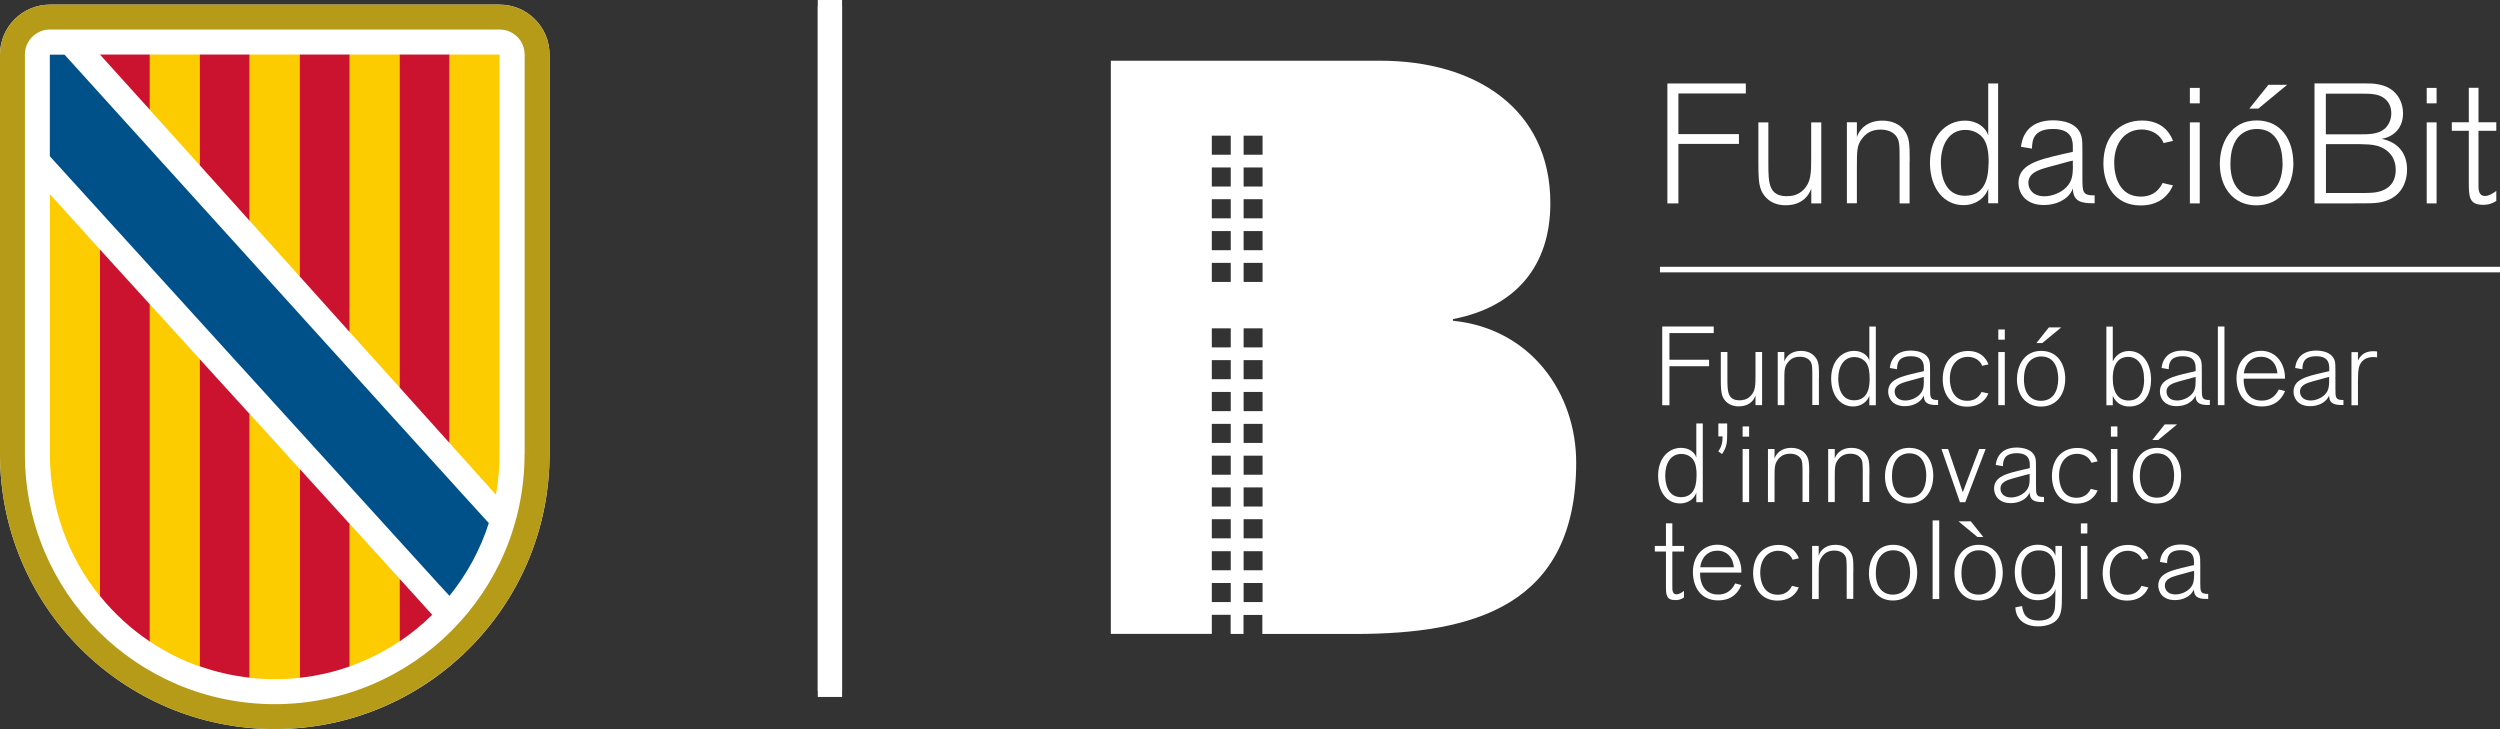 <?xml version="1.0" encoding="UTF-8"?>
<svg id="Capa_2" data-name="Capa 2" xmlns="http://www.w3.org/2000/svg" viewBox="0 0 242.88 70.84">
  <rect x="0" y="0" width="242.88" height="70.84" fill="#333333" stroke="none"/>
  <defs>
    <style>
      .cls-1 {
        fill-rule: evenodd;
      }

      .cls-1, .cls-2 {
        fill: #fff;
      }

      .cls-3 {
        fill: #cb132f;
      }

      .cls-4 {
        fill: #00518a;
      }

      .cls-5 {
        fill: #b69b19;
      }

      .cls-6 {
        fill: #fccb00;
      }
    </style>
  </defs>
  <g id="Capa_1-2" data-name="Capa 1">
    <g>
      <rect class="cls-2" x="79.45" y=".59" width="2.36" height="67.12"/>
      <g>
        <polygon class="cls-2" points="33.98 31.34 34.04 31.29 33.98 31.22 33.98 31.34"/>
        <path class="cls-2" d="M48.53.45H4.85C2.17.45,0,2.62,0,5.3v38.83c0,14.75,11.96,26.7,26.7,26.7s26.69-11.96,26.69-26.7V5.3c0-2.68-2.18-4.85-4.86-4.85"/>
        <path class="cls-5" d="M48.53.45H4.85C2.17.45,0,2.62,0,5.3v38.83c0,14.75,11.95,26.7,26.69,26.7s26.7-11.96,26.7-26.7V5.3c0-2.68-2.18-4.85-4.86-4.85M50.96,44.14c0,13.4-10.87,24.27-24.27,24.27S2.42,57.55,2.42,44.14V5.3c0-1.34,1.08-2.43,2.43-2.43h43.69c1.34,0,2.43,1.08,2.43,2.43v38.84h0Z"/>
        <polygon class="cls-3" points="14.56 5.3 9.71 5.3 14.56 10.67 14.56 5.3"/>
        <polygon class="cls-6" points="14.56 10.16 14.56 5.3 19.41 5.3 19.41 16.06 14.56 10.68 14.56 10.16"/>
        <polygon class="cls-3" points="19.41 5.3 24.26 5.3 24.26 21.46 19.41 16.06 19.41 5.3"/>
        <polygon class="cls-6" points="24.26 5.3 29.12 5.3 29.12 26.86 24.26 21.46 24.26 5.3"/>
        <polygon class="cls-3" points="29.12 5.3 33.98 5.3 33.98 32.27 29.12 26.86 29.12 5.3"/>
        <polygon class="cls-6" points="33.98 30.79 33.98 5.3 38.83 5.3 38.83 34.43 38.83 37.65 33.98 32.27 33.98 30.79"/>
        <polygon class="cls-3" points="38.83 5.3 43.68 5.3 43.68 43.05 38.83 37.65 38.83 5.3"/>
        <path class="cls-6" d="M43.68,43.05V5.3h4.85v38.84c0,1.34-.12,2.65-.35,3.92l-4.5-5.01Z"/>
        <path class="cls-6" d="M4.85,44.17c0,5.2,1.81,9.98,4.85,13.74V24.24l-4.85-5.37v25.3Z"/>
        <path class="cls-3" d="M9.71,24.24v33.66c1.39,1.71,3.02,3.21,4.85,4.43V29.57l-4.85-5.33Z"/>
        <path class="cls-6" d="M14.56,29.57v32.76c1.5,1,3.13,1.82,4.85,2.43v-29.86l-4.85-5.34Z"/>
        <path class="cls-3" d="M19.41,64.73c1.55.55,3.17.92,4.85,1.11v-25.61l-4.85-5.33v29.83Z"/>
        <path class="cls-6" d="M24.26,62.34v3.51c.8.09,1.61.13,2.42.13s1.63-.04,2.43-.13v-20.29l-4.85-5.34v22.11Z"/>
        <path class="cls-3" d="M33.98,50.91l-4.85-5.34v20.28c1.68-.19,3.31-.56,4.85-1.11v-13.83Z"/>
        <path class="cls-6" d="M33.98,64.73c1.72-.61,3.36-1.43,4.85-2.44v-6.05l-4.85-5.34v13.82Z"/>
        <path class="cls-3" d="M38.83,56.24v6.07c1.13-.76,2.2-1.63,3.16-2.58l-3.16-3.49Z"/>
        <path class="cls-4" d="M43.68,57.87c1.67-2.07,2.98-4.45,3.81-7.05l-2.56-2.81L6.27,5.31h-1.43v9.87s37.84,41.65,37.85,41.65l.97,1.05.03-.02Z"/>
      </g>
      <g>
        <path class="cls-1" d="M119.57,58.49v-1.85s-1.84,0-1.84,0v1.85s1.84,0,1.84,0ZM122.66,58.49v-1.85s-1.84,0-1.84,0v1.85s1.84,0,1.84,0ZM119.57,55.4v-1.85s-1.84,0-1.84,0v1.85s1.84,0,1.84,0ZM122.66,55.4v-1.85s-1.84,0-1.84,0v1.85s1.84,0,1.84,0ZM119.57,52.3v-1.86s-1.84,0-1.84,0v1.86s1.84,0,1.84,0ZM122.66,52.3v-1.86s-1.84,0-1.84,0v1.86s1.84,0,1.84,0ZM119.57,49.21v-1.86s-1.84,0-1.84,0v1.86s1.84,0,1.84,0ZM122.66,49.21v-1.86s-1.84,0-1.84,0v1.86s1.84,0,1.84,0ZM119.57,46.12v-1.85s-1.84,0-1.84,0v1.85s1.84,0,1.84,0ZM122.66,46.12v-1.85s-1.84,0-1.84,0v1.85s1.84,0,1.84,0ZM119.57,43.03v-1.85s-1.84,0-1.84,0v1.85s1.84,0,1.84,0ZM122.66,43.03v-1.85s-1.84,0-1.84,0v1.85s1.84,0,1.84,0ZM119.57,39.94v-1.86s-1.84,0-1.84,0v1.86s1.84,0,1.84,0ZM122.66,39.94v-1.86s-1.84,0-1.84,0v1.86s1.84,0,1.84,0ZM119.57,36.84v-1.85s-1.84,0-1.84,0v1.85s1.84,0,1.84,0ZM122.66,36.84v-1.85s-1.84,0-1.84,0v1.85s1.84,0,1.84,0ZM119.57,33.75v-1.85s-1.84,0-1.84,0v1.85s1.84,0,1.84,0ZM122.66,33.75v-1.85s-1.84,0-1.84,0v1.85s1.84,0,1.84,0ZM119.57,27.39v-1.85s-1.84,0-1.84,0v1.85s1.84,0,1.84,0ZM122.66,27.39v-1.85s-1.84,0-1.84,0v1.85s1.84,0,1.84,0ZM119.57,24.3v-1.85s-1.84,0-1.84,0v1.86s1.84,0,1.84,0ZM122.66,24.3v-1.85s-1.84,0-1.84,0v1.86s1.84,0,1.84,0ZM119.57,21.21v-1.86s-1.84,0-1.84,0v1.86s1.84,0,1.84,0ZM122.66,21.21v-1.86s-1.84,0-1.84,0v1.86s1.84,0,1.84,0ZM119.57,18.12v-1.85s-1.84,0-1.84,0v1.85s1.84,0,1.84,0ZM122.66,18.12v-1.85s-1.84,0-1.84,0v1.85s1.84,0,1.84,0ZM119.57,15.03v-1.85s-1.84,0-1.84,0v1.85s1.84,0,1.84,0ZM122.66,15.03v-1.85s-1.84,0-1.84,0v1.85s1.84,0,1.84,0ZM119.69,61.58h-.13v-1.85s-1.83,0-1.83,0v1.85h-9.81V5.9h26.2c9.15,0,16.5,4.61,16.5,13.84,0,6.1-3.36,10.09-9.46,11.26v.16c7.66.78,11.97,7.12,11.97,13.77,0,13.92-9.93,16.66-21.51,16.66h-8.98v-1.85s-1.83,0-1.83,0v1.85h-1.11Z"/>
        <g>
          <g>
            <polygon class="cls-1" points="163.06 13.98 168.94 13.98 168.94 13.03 163.06 13.03 163.06 9.08 169.61 9.08 169.61 8.11 161.99 8.11 161.99 19.76 163.06 19.76 163.06 13.98"/>
            <path class="cls-1" d="M176.93,11.89h-.97v3.47c0,1.47-.02,2.31-.71,3.04-.56.59-1.22.66-1.67.66-1.77,0-1.77-1.37-1.78-3.09v-4.08h-.97v3.86c0,1.32.02,2.13.28,2.74.2.49.84,1.45,2.36,1.45.63,0,1.48-.13,2.1-.89.21-.28.33-.54.4-.71v1.42h.97v-7.87Z"/>
            <path class="cls-1" d="M185.53,15.68c0-1.7-.02-2.34-.53-3.02-.68-.89-1.72-.94-2.14-.94-1.4,0-2.19.79-2.46,1.58v-1.42h-.97v7.87h.97v-3.46c0-1.64,0-2.15.49-2.81.41-.54.94-.89,1.83-.89s1.34.4,1.53.68c.3.43.3.87.3,2.41v4.08h.97v-4.08Z"/>
            <path class="cls-1" d="M194.12,8.11h-.96v5.05c-.23-.78-1.09-1.44-2.26-1.44-1.88,0-3.4,1.55-3.4,4.09s1.4,4.12,3.25,4.12c1.17,0,2.1-.68,2.41-1.6v1.42h.96v-11.65ZM193.19,15.9c-.02.73-.03,3.12-2.29,3.12-1.98,0-2.34-2.01-2.34-3.2,0-1.81.82-3.2,2.38-3.2.86,0,1.45.43,1.75.84.38.53.53,1.35.51,2.44Z"/>
            <path class="cls-1" d="M203.5,18.98c-1.17.02-1.19-.31-1.19-1.7v-2.54c0-.78,0-1.14-.1-1.52-.36-1.29-1.81-1.53-2.77-1.53-1.07,0-2.08.33-2.64,1.22-.31.46-.4.96-.46,1.35l1.07.18c.02-.82.13-1.91,2.06-1.91s1.91,1.25,1.91,1.82v.4l-.94.21c-2.47.58-4.34,1.01-4.34,2.82,0,.82.53,2.14,2.48,2.14,1.14,0,2.28-.49,2.74-1.45.02-.05.03-.1.07-.17v.15c.08,1.2.92,1.3,2.11,1.3v-.78ZM201.39,16.18c-.02.79-.05,1.42-.66,2.03-.51.51-1.35.86-2.1.86-1.11,0-1.57-.68-1.57-1.3,0-.97.99-1.27,1.88-1.52.41-.12.86-.23,1.95-.53l.49-.12v.58Z"/>
            <path class="cls-1" d="M210.1,17.78c-.49,1.01-1.3,1.32-2.11,1.32-2.14,0-2.59-2.05-2.59-3.27,0-2.08,1.15-3.25,2.67-3.25.71,0,1.7.3,2.13,1.32l.91-.21c-.15-.41-.79-1.98-3-1.98s-3.76,1.55-3.76,4.17c0,2.03,1.07,4.08,3.61,4.08,1.58,0,2.28-.73,2.54-1.01.33-.36.43-.58.61-.94l-1.01-.23Z"/>
            <path class="cls-1" d="M213.71,11.89h-.96v7.87h.96v-7.87ZM213.71,8.54h-.96v1.5h.96v-1.5Z"/>
            <path class="cls-1" d="M222.21,8.24h-1.83l-1.85,2.31h.87l2.8-2.31ZM222.8,15.78c-.02-2.03-1.07-4.08-3.56-4.08s-3.58,2.18-3.58,4.22c0,2.21,1.25,4.03,3.55,4.03s3.61-1.78,3.6-4.17ZM221.76,15.9c-.02,1.83-.82,3.2-2.56,3.2-1.35,0-2.51-.91-2.51-3.15,0-.64.07-1.81.74-2.61.45-.53,1.12-.81,1.81-.81,2.54,0,2.51,2.92,2.51,3.37Z"/>
            <path class="cls-1" d="M224.86,8.11v11.65h3.45c1.85,0,2.28,0,2.82-.08,2.14-.35,2.72-1.96,2.72-3.22,0-1.58-.89-2.61-2.34-2.94-.05,0-.1-.02-.13-.03.03,0,.07,0,.1-.02.74-.13,1.98-.76,1.98-2.46,0-.87-.35-1.63-.91-2.13-.86-.76-1.98-.78-2.87-.78h-4.82ZM225.97,9.1h3.46c.83,0,1.63,0,2.21.45.4.3.68.79.68,1.45s-.28,1.2-.66,1.52c-.63.53-1.53.53-2.43.53h-3.27v-3.94ZM225.97,14h3.22c.64.02,1.22.02,1.73.16.23.05,1.83.51,1.83,2.34,0,1.42-.92,2.16-2.41,2.23-.28.02-.64.02-1.42.02h-2.95v-4.75Z"/>
            <path class="cls-1" d="M236.72,11.89h-.96v7.87h.96v-7.87ZM236.72,8.54h-.96v1.5h.96v-1.5Z"/>
            <path class="cls-1" d="M240.79,12.71h1.73v-.83h-1.73v-3.35h-.94v3.35h-1.65v.83h1.65v4.9c0,1.5,0,2.29,1.42,2.29.48,0,.86-.12,1.25-.38v-.97c-.35.26-.74.49-1.09.49-.38,0-.64-.21-.64-.96v-5.38Z"/>
          </g>
          <rect class="cls-2" x="161.27" y="25.92" width="81.61" height=".54"/>
          <g>
            <g>
              <path class="cls-1" d="M162.47,53.58h1.14v-.54h-1.14v-2.2h-.62v2.2h-1.08v.54h1.08v3.22c0,.99,0,1.5.93,1.5.31,0,.56-.08.82-.25v-.64c-.23.17-.49.33-.71.33-.25,0-.42-.14-.42-.63v-3.53Z"/>
              <path class="cls-1" d="M168.58,56.68c-.44.89-1.09,1.08-1.66,1.08-.22,0-1.18,0-1.59-1.06-.15-.4-.17-.8-.16-1.07h4.01c.04-1.34-.77-2.71-2.33-2.71-1.26,0-2.38.95-2.38,2.66,0,1.44.75,2.75,2.46,2.75,1.12,0,1.61-.55,1.76-.71.27-.3.41-.6.49-.78l-.6-.16ZM165.18,55.11c.12-.99.77-1.61,1.66-1.61.51,0,.86.19,1.07.39.35.32.49.77.54,1.22h-3.27Z"/>
              <path class="cls-1" d="M174.1,56.91c-.32.66-.86.87-1.39.87-1.41,0-1.7-1.34-1.7-2.14,0-1.36.76-2.13,1.75-2.13.47,0,1.12.19,1.4.87l.6-.14c-.1-.27-.52-1.3-1.97-1.3s-2.47,1.02-2.47,2.74c0,1.33.7,2.67,2.37,2.67,1.04,0,1.49-.48,1.67-.66.22-.24.28-.38.4-.62l-.66-.15Z"/>
              <path class="cls-1" d="M180.06,55.53c0-1.12-.01-1.54-.35-1.98-.44-.59-1.13-.62-1.41-.62-.92,0-1.44.52-1.61,1.04v-.93h-.64v5.16h.64v-2.27c0-1.08,0-1.41.32-1.85.27-.36.62-.59,1.2-.59s.88.26,1.01.44c.19.28.19.57.19,1.58v2.67h.64v-2.67Z"/>
              <path class="cls-1" d="M186.26,55.6c-.01-1.33-.7-2.67-2.34-2.67s-2.35,1.43-2.35,2.77c0,1.45.82,2.64,2.33,2.64s2.37-1.17,2.36-2.74ZM185.57,55.67c-.01,1.2-.54,2.1-1.68,2.1-.89,0-1.65-.6-1.65-2.07,0-.42.04-1.19.49-1.71.29-.35.74-.53,1.19-.53,1.67,0,1.65,1.92,1.65,2.21Z"/>
              <rect class="cls-2" x="187.76" y="50.56" width=".64" height="7.64"/>
              <path class="cls-1" d="M192.68,52.17l-1.21-1.52h-1.2l1.84,1.52h.57ZM194.57,55.6c-.01-1.33-.7-2.67-2.34-2.67s-2.35,1.43-2.35,2.77c0,1.45.82,2.64,2.33,2.64s2.37-1.17,2.36-2.74ZM193.89,55.67c-.01,1.2-.54,2.1-1.68,2.1-.89,0-1.65-.6-1.65-2.07,0-.42.04-1.19.49-1.71.29-.35.74-.53,1.19-.53,1.67,0,1.65,1.92,1.65,2.21Z"/>
              <path class="cls-1" d="M200.31,53.04h-.62v.95c-.17-.56-.79-1.07-1.7-1.07-1.28,0-2.25.93-2.25,2.66,0,1.49.76,2.73,2.24,2.73.49,0,1.03-.14,1.41-.55.21-.22.25-.37.3-.55v.26c-.01.34-.02,1.41-.06,1.68-.13.74-.57,1.14-1.55,1.14-1.4,0-1.55-.86-1.63-1.41l-.66.13c.03.41.13.96.68,1.39.53.41,1.19.45,1.54.45.83,0,1.46-.26,1.79-.61.52-.53.52-1.26.52-2.59v-4.61ZM199.67,55.67c-.01.6-.05,2.07-1.64,2.07-.29,0-.79-.04-1.17-.5-.29-.35-.48-.93-.48-1.67,0-.8.24-1.3.48-1.58.3-.35.75-.52,1.21-.52,1.51,0,1.59,1.41,1.59,2.2Z"/>
              <path class="cls-1" d="M202.79,53.04h-.63v5.16h.63v-5.16ZM202.79,50.85h-.63v.98h.63v-.98Z"/>
              <path class="cls-1" d="M208.06,56.91c-.32.66-.86.87-1.39.87-1.41,0-1.7-1.34-1.7-2.14,0-1.36.76-2.13,1.75-2.13.47,0,1.12.19,1.4.87l.6-.14c-.1-.27-.52-1.3-1.97-1.3s-2.47,1.02-2.47,2.74c0,1.33.7,2.67,2.37,2.67,1.04,0,1.49-.48,1.67-.66.22-.24.28-.38.4-.62l-.66-.15Z"/>
              <path class="cls-1" d="M214.54,57.7c-.77.01-.78-.21-.78-1.12v-1.67c0-.51,0-.75-.07-1-.24-.84-1.19-1.01-1.82-1.01-.7,0-1.36.22-1.73.8-.21.3-.26.63-.3.89l.7.12c.01-.54.09-1.26,1.35-1.26s1.26.82,1.26,1.19v.26l-.62.14c-1.62.38-2.85.66-2.85,1.85,0,.54.35,1.41,1.62,1.41.75,0,1.49-.32,1.8-.95.01-.03.02-.06.04-.11v.1c.05.79.61.85,1.39.85v-.51ZM213.16,55.86c-.01.52-.03.93-.43,1.33-.34.34-.89.56-1.38.56-.73,0-1.03-.44-1.03-.86,0-.64.65-.83,1.23-1,.27-.08.56-.15,1.28-.35l.33-.08v.38Z"/>
            </g>
            <g>
              <path class="cls-1" d="M165.43,41.14h-.63v3.31c-.15-.51-.71-.94-1.48-.94-1.23,0-2.23,1.02-2.23,2.69s.92,2.71,2.13,2.71c.77,0,1.38-.44,1.58-1.05v.93h.63v-7.64ZM164.82,46.25c-.01.48-.02,2.05-1.5,2.05-1.3,0-1.54-1.32-1.54-2.1,0-1.19.54-2.1,1.56-2.1.56,0,.95.28,1.15.55.25.35.35.89.34,1.6Z"/>
              <path class="cls-1" d="M166.94,41.14v1.26h.41v.06c0,.55-.09.91-.41,1.4l.36.25c.49-.75.49-1.08.5-2.11v-.86h-.86Z"/>
              <path class="cls-1" d="M169.93,43.62h-.63v5.16h.63v-5.16ZM169.93,41.43h-.63v.99h.63v-.99Z"/>
              <path class="cls-1" d="M175.77,46.11c0-1.12-.01-1.54-.35-1.98-.44-.58-1.13-.62-1.41-.62-.92,0-1.44.52-1.61,1.04v-.93h-.64v5.16h.64v-2.27c0-1.08,0-1.41.32-1.85.27-.36.62-.58,1.2-.58s.88.26,1.01.44c.19.28.19.57.19,1.58v2.67h.64v-2.67Z"/>
              <path class="cls-1" d="M181.62,46.11c0-1.12-.01-1.54-.35-1.98-.44-.58-1.13-.62-1.41-.62-.92,0-1.44.52-1.61,1.04v-.93h-.64v5.16h.64v-2.27c0-1.08,0-1.41.32-1.85.27-.36.62-.58,1.2-.58s.88.26,1.01.44c.19.28.19.57.19,1.58v2.67h.64v-2.67Z"/>
              <path class="cls-1" d="M187.82,46.18c-.01-1.33-.7-2.67-2.34-2.67s-2.35,1.43-2.35,2.77c0,1.45.82,2.64,2.33,2.64s2.37-1.17,2.36-2.74ZM187.14,46.25c-.01,1.2-.54,2.1-1.68,2.1-.89,0-1.65-.6-1.65-2.07,0-.42.04-1.19.49-1.71.29-.35.74-.53,1.19-.53,1.67,0,1.65,1.92,1.65,2.21Z"/>
              <polygon class="cls-1" points="192.91 43.62 192.28 43.62 190.69 47.82 189.26 43.62 188.62 43.62 190.41 48.79 190.93 48.79 192.91 43.62"/>
              <path class="cls-1" d="M198.58,48.28c-.77.01-.78-.21-.78-1.12v-1.67c0-.51,0-.75-.06-1-.24-.84-1.19-1.01-1.82-1.01-.7,0-1.36.22-1.73.8-.21.3-.26.63-.3.89l.7.12c.01-.54.09-1.26,1.35-1.26s1.26.82,1.26,1.19v.26l-.62.14c-1.62.38-2.85.66-2.85,1.85,0,.54.35,1.41,1.62,1.41.75,0,1.49-.32,1.8-.95.01-.03.02-.06.04-.11v.1c.05.79.61.86,1.39.86v-.51ZM197.19,46.44c-.01.52-.03.93-.43,1.33-.34.34-.89.56-1.38.56-.73,0-1.03-.44-1.03-.86,0-.64.65-.83,1.23-1,.27-.08.56-.15,1.28-.35l.32-.08v.38Z"/>
              <path class="cls-1" d="M203.13,47.49c-.32.66-.86.87-1.39.87-1.41,0-1.7-1.34-1.7-2.14,0-1.36.76-2.13,1.75-2.13.47,0,1.12.19,1.4.87l.6-.14c-.1-.27-.52-1.3-1.97-1.3s-2.47,1.02-2.47,2.74c0,1.33.7,2.67,2.37,2.67,1.04,0,1.49-.48,1.67-.66.22-.24.28-.38.4-.62l-.66-.15Z"/>
              <path class="cls-1" d="M205.71,43.62h-.63v5.16h.63v-5.16ZM205.71,41.43h-.63v.99h.63v-.99Z"/>
              <path class="cls-1" d="M211.51,41.23h-1.2l-1.21,1.52h.57l1.84-1.52ZM211.9,46.18c-.01-1.33-.7-2.67-2.34-2.67s-2.35,1.43-2.35,2.77c0,1.45.82,2.64,2.33,2.64s2.37-1.17,2.36-2.74ZM211.22,46.25c-.01,1.2-.54,2.1-1.68,2.1-.89,0-1.65-.6-1.65-2.07,0-.42.04-1.19.49-1.71.29-.35.74-.53,1.19-.53,1.67,0,1.65,1.92,1.65,2.21Z"/>
            </g>
            <g>
              <polygon class="cls-1" points="162.19 35.58 166.04 35.58 166.04 34.95 162.19 34.95 162.19 32.36 166.49 32.36 166.49 31.72 161.49 31.72 161.49 39.37 162.19 39.37 162.19 35.58"/>
              <path class="cls-1" d="M171.19,34.2h-.64v2.27c0,.96-.01,1.52-.47,1.99-.37.39-.8.43-1.09.43-1.16,0-1.16-.9-1.17-2.02v-2.67h-.64v2.53c0,.87.01,1.4.18,1.8.13.32.55.95,1.55.95.41,0,.97-.09,1.38-.58.14-.18.22-.36.26-.47v.93h.64v-5.16Z"/>
              <path class="cls-1" d="M176.72,36.69c0-1.12-.01-1.54-.35-1.98-.44-.58-1.13-.62-1.41-.62-.92,0-1.44.52-1.61,1.04v-.93h-.64v5.16h.64v-2.27c0-1.08,0-1.41.32-1.85.27-.36.62-.58,1.2-.58s.88.26,1.01.44c.19.28.19.57.19,1.58v2.67h.64v-2.67Z"/>
              <path class="cls-1" d="M182.24,31.72h-.63v3.31c-.15-.51-.71-.94-1.48-.94-1.23,0-2.23,1.02-2.23,2.69s.92,2.71,2.13,2.71c.77,0,1.38-.44,1.58-1.05v.93h.63v-7.64ZM181.64,36.84c-.01.48-.02,2.05-1.51,2.05-1.3,0-1.54-1.32-1.54-2.1,0-1.19.54-2.1,1.56-2.1.56,0,.95.28,1.15.55.25.35.35.89.34,1.6Z"/>
              <path class="cls-1" d="M188.29,38.86c-.77.01-.78-.21-.78-1.12v-1.67c0-.51,0-.75-.06-1-.24-.84-1.19-1.01-1.82-1.01-.7,0-1.36.22-1.73.8-.21.3-.26.63-.3.89l.7.12c.01-.54.09-1.26,1.35-1.26s1.26.82,1.26,1.19v.26l-.62.14c-1.62.38-2.85.66-2.85,1.85,0,.54.35,1.41,1.62,1.41.75,0,1.49-.32,1.8-.95.01-.03.02-.06.04-.11v.1c.05.79.61.85,1.39.85v-.51ZM186.91,37.02c-.01.52-.03.93-.43,1.33-.34.34-.89.56-1.38.56-.73,0-1.03-.44-1.03-.86,0-.64.65-.83,1.23-1,.27-.08.56-.15,1.28-.35l.32-.08v.38Z"/>
              <path class="cls-1" d="M192.52,38.07c-.32.66-.86.87-1.39.87-1.41,0-1.7-1.34-1.7-2.14,0-1.36.76-2.13,1.75-2.13.47,0,1.12.19,1.4.87l.6-.14c-.1-.27-.52-1.3-1.97-1.3s-2.47,1.02-2.47,2.74c0,1.33.7,2.67,2.37,2.67,1.04,0,1.49-.48,1.67-.66.22-.24.28-.38.4-.62l-.66-.15Z"/>
              <path class="cls-1" d="M194.77,34.2h-.63v5.16h.63v-5.16ZM194.77,32.01h-.63v.99h.63v-.99Z"/>
              <path class="cls-1" d="M200.25,31.81h-1.2l-1.21,1.52h.57l1.84-1.52ZM200.64,36.76c-.01-1.33-.7-2.67-2.34-2.67s-2.35,1.43-2.35,2.77c0,1.45.82,2.64,2.33,2.64s2.37-1.17,2.36-2.74ZM199.96,36.84c-.01,1.2-.54,2.1-1.68,2.1-.89,0-1.65-.6-1.65-2.07,0-.42.04-1.19.49-1.71.29-.35.74-.53,1.19-.53,1.67,0,1.65,1.92,1.65,2.21Z"/>
              <path class="cls-1" d="M205.26,38.45c.11.25.48,1.04,1.61,1.04,1.6,0,2.11-1.42,2.11-2.61,0-1.49-.76-2.78-2.14-2.78-.54,0-1.19.22-1.58,1v-3.37h-.62v7.64h.62v-.92ZM208.31,36.89c-.01.96-.31,2.02-1.52,2.02-.97,0-1.53-.75-1.53-2.15,0-.77.17-1.59.83-1.94.21-.1.43-.15.65-.15.99,0,1.58.87,1.56,2.22Z"/>
              <path class="cls-1" d="M214.69,38.86c-.77.01-.78-.21-.78-1.12v-1.67c0-.51,0-.75-.06-1-.24-.84-1.19-1.01-1.82-1.01-.7,0-1.36.22-1.73.8-.21.3-.26.63-.3.89l.7.12c.01-.54.09-1.26,1.35-1.26s1.26.82,1.26,1.19v.26l-.62.14c-1.62.38-2.85.66-2.85,1.85,0,.54.35,1.41,1.62,1.41.75,0,1.49-.32,1.8-.95.01-.03.02-.06.04-.11v.1c.05.79.61.85,1.39.85v-.51ZM213.31,37.02c-.01.52-.03.93-.43,1.33-.34.34-.89.56-1.37.56-.73,0-1.03-.44-1.03-.86,0-.64.65-.83,1.23-1,.27-.08.56-.15,1.28-.35l.32-.08v.38Z"/>
              <rect class="cls-2" x="215.47" y="31.72" width=".64" height="7.64"/>
              <path class="cls-1" d="M221.39,37.84c-.44.89-1.09,1.08-1.66,1.08-.22,0-1.18,0-1.59-1.06-.15-.4-.17-.8-.16-1.07h4.01c.04-1.34-.77-2.71-2.33-2.71-1.26,0-2.38.95-2.38,2.66,0,1.44.75,2.75,2.46,2.75,1.12,0,1.61-.55,1.77-.71.27-.3.41-.6.49-.78l-.6-.16ZM217.99,36.27c.12-.99.77-1.61,1.66-1.61.51,0,.85.19,1.07.39.35.32.49.77.54,1.22h-3.27Z"/>
              <path class="cls-1" d="M227.67,38.86c-.77.01-.78-.21-.78-1.12v-1.67c0-.51,0-.75-.06-1-.24-.84-1.19-1.01-1.82-1.01-.7,0-1.36.22-1.73.8-.21.3-.26.63-.3.89l.7.12c.01-.54.09-1.26,1.35-1.26s1.26.82,1.26,1.19v.26l-.62.14c-1.62.38-2.85.66-2.85,1.85,0,.54.35,1.41,1.62,1.41.75,0,1.49-.32,1.8-.95.01-.03.02-.06.04-.11v.1c.05.79.61.85,1.39.85v-.51ZM226.28,37.02c-.01.52-.03.93-.43,1.33-.34.34-.89.56-1.37.56-.73,0-1.03-.44-1.03-.86,0-.64.65-.83,1.23-1,.27-.08.56-.15,1.28-.35l.32-.08v.38Z"/>
              <path class="cls-1" d="M229.08,37.14c.01-1.06.01-1.59.41-2.04.38-.4.89-.41,1.06-.41s.19,0,.39.03v-.57c-.13-.02-.21-.03-.36-.03-.64,0-1.18.23-1.5.91v-.82h-.63v5.16h.63v-2.23Z"/>
            </g>
          </g>
        </g>
      </g>
      <rect class="cls-2" x="79.45" width="2.36" height="67.12"/>
    </g>
  </g>
</svg>